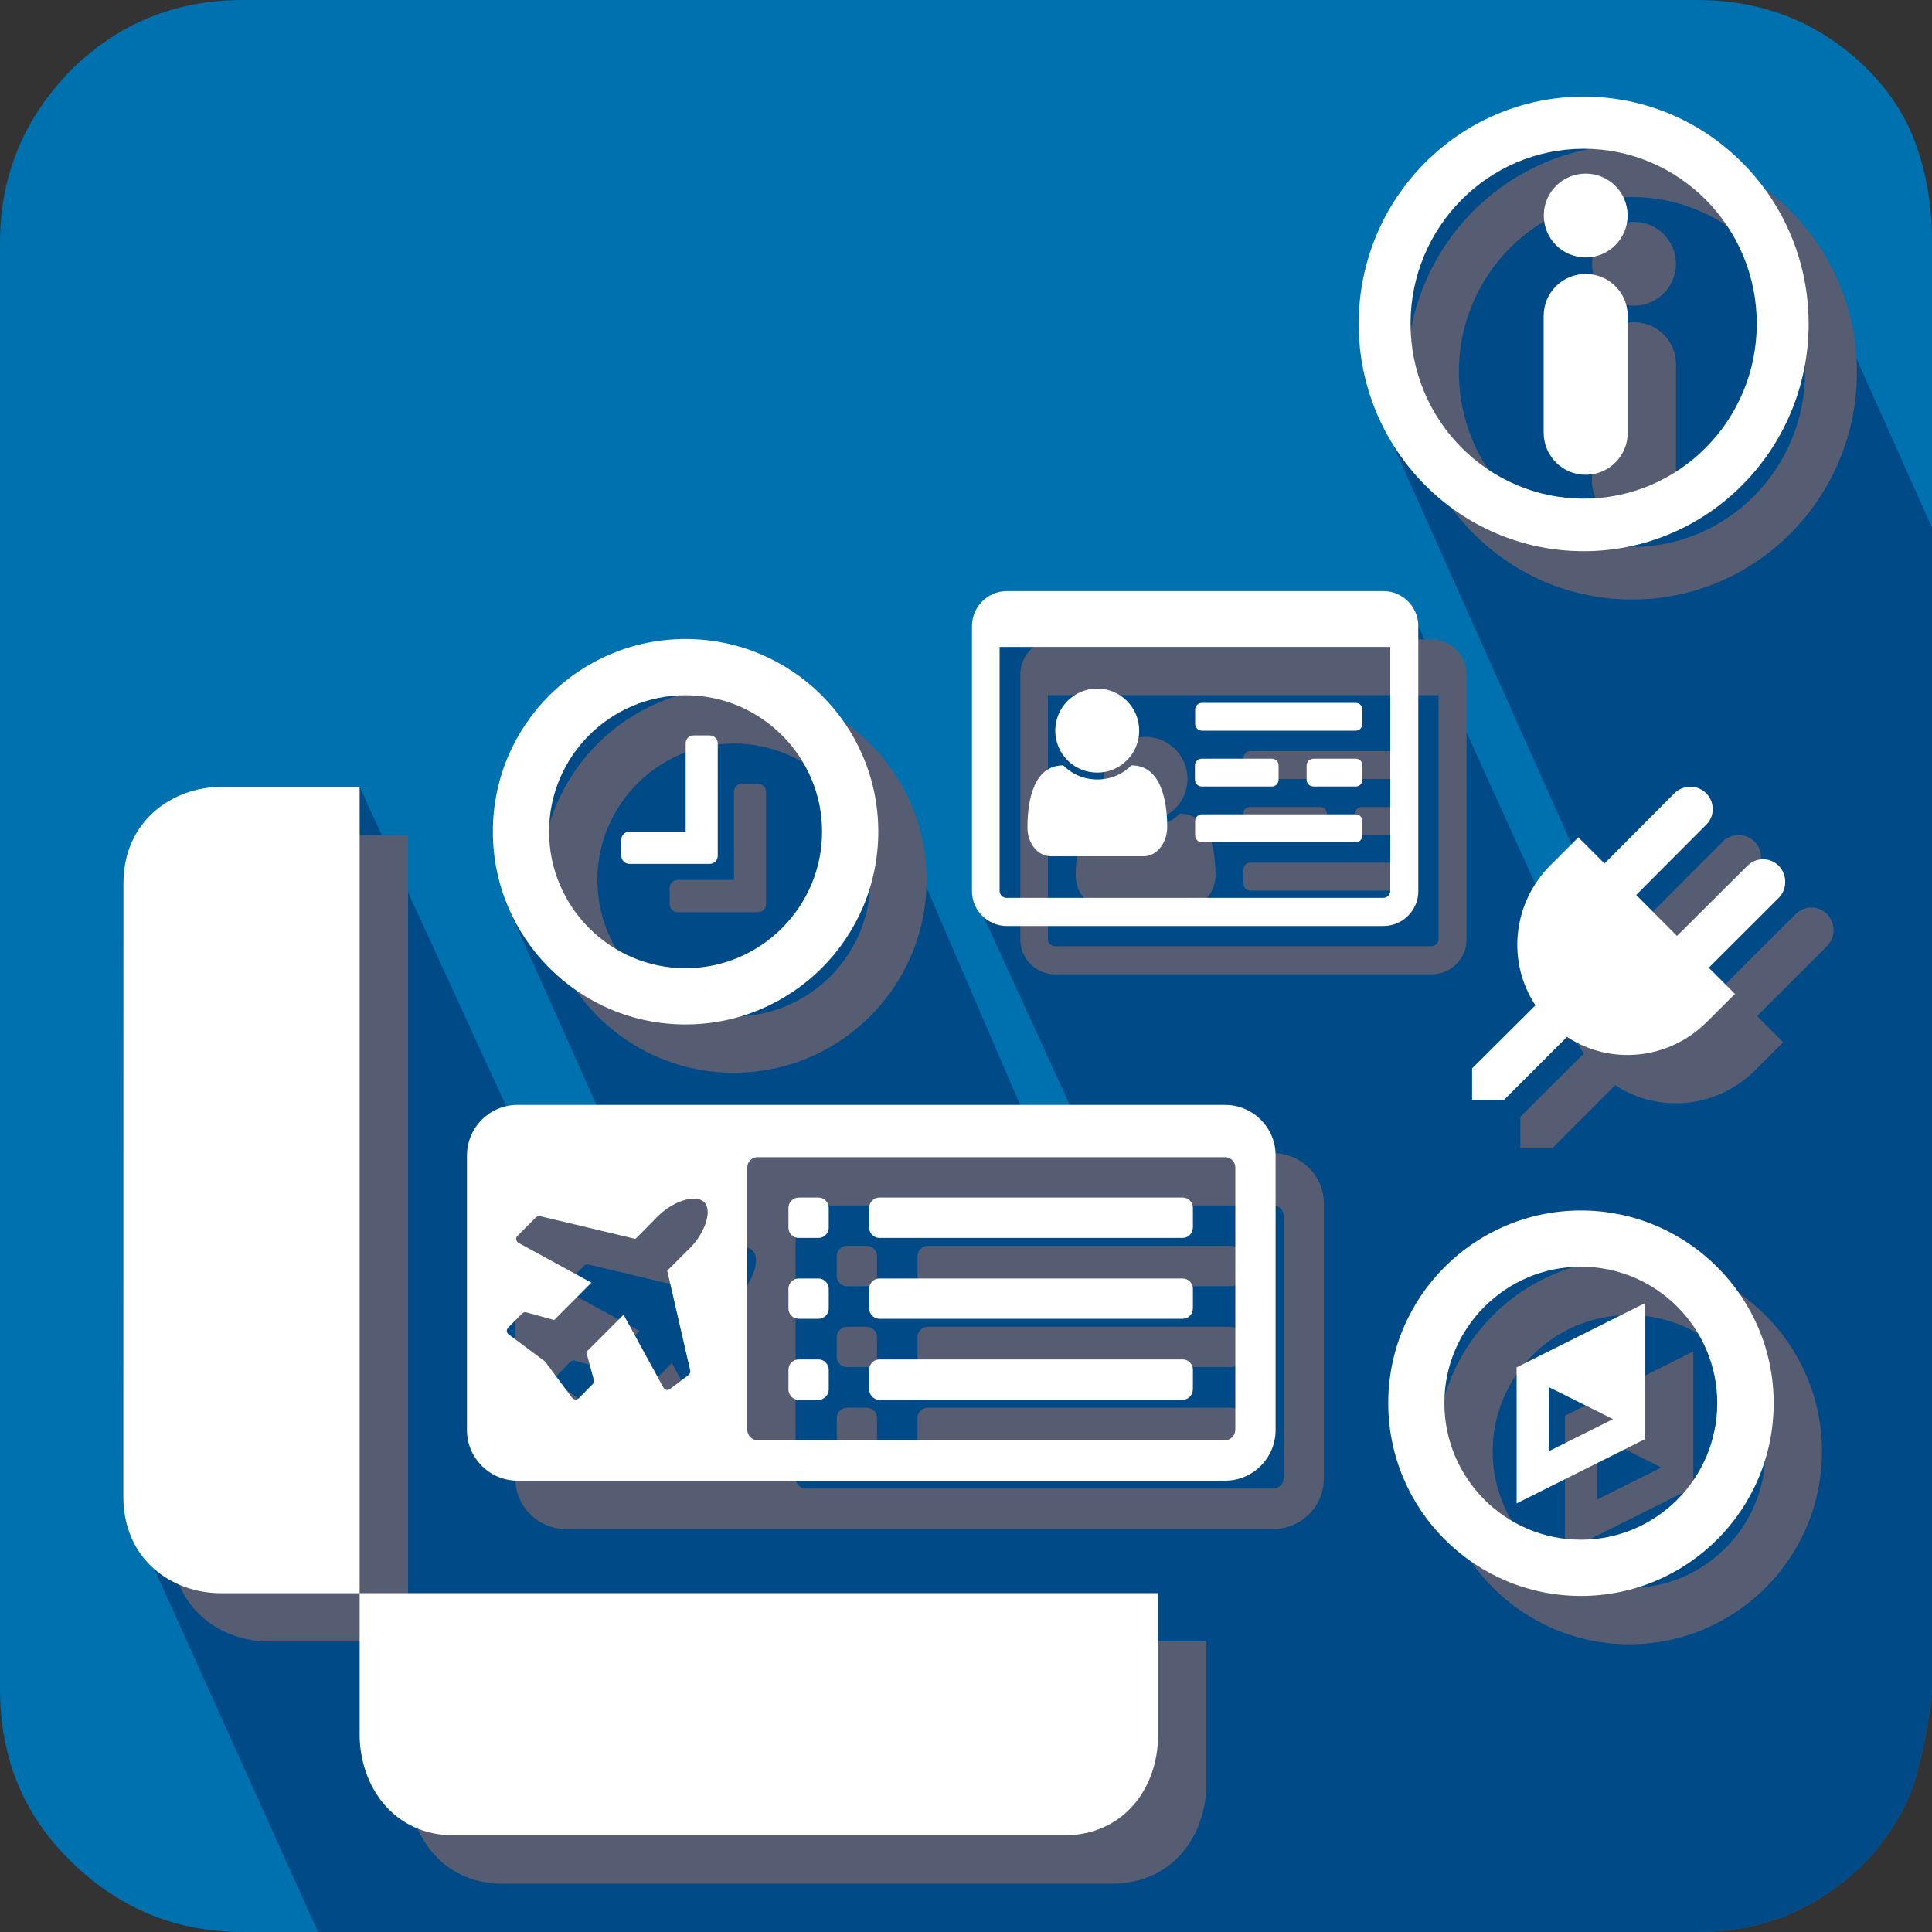 <?xml version="1.0" encoding="utf-8"?>
<!-- Generator: Adobe Illustrator 16.0.0, SVG Export Plug-In . SVG Version: 6.00 Build 0)  -->
<!DOCTYPE svg PUBLIC "-//W3C//DTD SVG 1.1//EN" "http://www.w3.org/Graphics/SVG/1.1/DTD/svg11.dtd">
<svg version="1.1" id="Layer_10" xmlns="http://www.w3.org/2000/svg" xmlns:xlink="http://www.w3.org/1999/xlink" x="0px" y="0px"
	 width="20px" height="20px" viewBox="0 0 20 20" enable-background="new 0 0 20 20" xml:space="preserve">
<rect x="0" y="0" width="20" height="20" fill="#333333" stroke="none"/>
<path fill="#0071AF" d="M20,17.486c-0.033,0.356-0.1,0.688-0.188,0.978c-0.1,0.288-0.264,0.558-0.506,0.815
	C18.828,19.758,18.25,20,17.563,20H2.516c-0.702,0-1.302-0.251-1.799-0.749C0.238,18.777,0,18.188,0,17.486V2.516
	c0-0.703,0.249-1.297,0.743-1.798C1.223,0.245,1.813,0,2.516,0h15.046c0.708,0,1.295,0.245,1.771,0.718
	c0.242,0.243,0.412,0.511,0.512,0.812C19.949,1.823,20,2.15,20,2.516V17.486L20,17.486z"/>
<path fill="#004B87" d="M16.091,9.586L14.682,6.48l-4.334,0.217l-0.287,2.529l1.084,2.367l-0.495,0.053l-1.614-3.75
	c0,0-1.566-1.328-2.52-0.781C5.036,7.964,5.235,9.339,5.235,9.339l1.036,2.315l-0.937,0.002L3.723,8.145l-2.136,8.074L3.292,20
	h14.27c0.688,0,1.266-0.242,1.744-0.721c0.242-0.258,0.406-0.527,0.506-0.815c0.088-0.29,0.154-0.621,0.188-0.978V5.461
	l-1.339-2.993c0,0-1.595-1.609-3.067-0.843c-1.814,0.943-1.278,2.749-1.278,2.749L16.3,8.81L16.091,9.586z"/>
<g id="Layer_2_1_">
	<g>
		<g>
			<path fill="#565C72" d="M11.509,19.5c0.64,0,0.979-0.51,0.979-1.031v-1.477H4.224v1.465c0,0.521,0.341,1.043,0.979,1.043H11.509z
				"/>
		</g>
		<g>
			<path fill="#565C72" d="M1.777,15.993c0,0.651,0.5,1,1.012,1h1.435V8.645H2.8c-0.511,0-1.021,0.348-1.021,1L1.777,15.993
				L1.777,15.993z"/>
		</g>
	</g>
	<g>
		<path fill="#565C72" d="M16.895,1.5c-1.287,0-2.33,1.053-2.33,2.352c0,1.301,1.043,2.354,2.33,2.354
			c1.285,0,2.328-1.054,2.328-2.354C19.223,2.553,18.18,1.5,16.895,1.5z M16.895,5.662c-0.99,0-1.793-0.811-1.793-1.811
			s0.803-1.811,1.793-1.811c0.988,0,1.791,0.811,1.791,1.811S17.883,5.662,16.895,5.662z"/>
	</g>
	<circle fill="#565C72" cx="16.915" cy="2.731" r="0.434"/>
	<path fill="#565C72" d="M16.48,4.979c0,0.24,0.193,0.436,0.435,0.436c0.237,0,0.435-0.191,0.435-0.436V3.77
		c0-0.24-0.195-0.434-0.435-0.434c-0.24,0-0.435,0.193-0.435,0.434V4.979z"/>
	<path fill="#565C72" d="M7.596,11.105c-1.101,0-1.994-0.895-1.994-1.996c0-1.103,0.895-1.994,1.994-1.994
		c1.103,0,1.996,0.894,1.996,1.994C9.592,10.213,8.697,11.105,7.596,11.105z M7.596,7.697c-0.779,0-1.412,0.635-1.412,1.412
		c0,0.779,0.635,1.414,1.412,1.414c0.779,0,1.414-0.635,1.414-1.414C9.01,8.332,8.376,7.697,7.596,7.697z M7.93,9.359
		c0,0.047-0.037,0.084-0.084,0.084h-0.83c-0.047,0-0.084-0.037-0.084-0.084V9.193c0-0.047,0.037-0.084,0.084-0.084h0.582V8.195
		c0-0.045,0.035-0.082,0.082-0.082h0.166c0.047,0,0.084,0.037,0.084,0.082V9.359z"/>
	<path fill="#565C72" d="M16.866,17.021c-1.103,0-1.995-0.896-1.995-1.996c0-1.102,0.895-1.994,1.995-1.994s1.995,0.894,1.995,1.994
		C18.861,16.127,17.968,17.021,16.866,17.021z M16.866,13.613c-0.78,0-1.414,0.634-1.414,1.412c0,0.779,0.634,1.414,1.414,1.414
		c0.778,0,1.411-0.635,1.411-1.414C18.277,14.247,17.645,13.613,16.866,13.613z M17.529,15.398L16.2,16.063v-1.408l1.329-0.665
		V15.398z M17.198,15.191l-0.665-0.332v0.664L17.198,15.191z"/>
	<path fill="#565C72" d="M15.182,9.727c0,0.197-0.162,0.359-0.361,0.359h-3.899c-0.198,0-0.36-0.162-0.36-0.359V6.98
		c0-0.198,0.162-0.361,0.36-0.361h3.899c0.199,0,0.361,0.163,0.361,0.361V9.727z M14.893,7.197h-4.045v2.527
		c0,0.039,0.033,0.071,0.072,0.071h3.9c0.037,0,0.072-0.032,0.072-0.071V7.197L14.893,7.197z M12.34,9.364h-0.962
		c-0.134,0-0.242-0.132-0.242-0.298c0-0.297,0.072-0.643,0.371-0.643c0.091,0.092,0.214,0.146,0.353,0.146
		c0.138,0,0.262-0.055,0.353-0.146c0.298,0,0.37,0.346,0.37,0.643C12.58,9.23,12.473,9.364,12.34,9.364z M11.859,8.498
		c-0.24,0-0.435-0.193-0.435-0.434c0-0.239,0.193-0.436,0.435-0.436c0.238,0,0.434,0.194,0.434,0.436
		C12.293,8.303,12.098,8.498,11.859,8.498z M14.604,7.992c0,0.041-0.031,0.072-0.07,0.072h-1.59c-0.041,0-0.072-0.031-0.072-0.072
		V7.848c0-0.041,0.031-0.072,0.072-0.072h1.59c0.039,0,0.07,0.031,0.07,0.072V7.992z M13.736,8.57c0,0.041-0.031,0.072-0.071,0.072
		h-0.724c-0.039,0-0.071-0.031-0.071-0.072V8.424c0-0.041,0.032-0.07,0.071-0.07h0.724c0.04,0,0.071,0.029,0.071,0.07V8.57z
		 M14.604,9.146c0,0.041-0.031,0.074-0.07,0.074h-1.59c-0.041,0-0.072-0.033-0.072-0.074V9.002c0-0.041,0.031-0.072,0.072-0.072
		h1.59c0.039,0,0.07,0.031,0.07,0.072V9.146z M14.604,8.57c0,0.041-0.031,0.072-0.07,0.072H14.1c-0.043,0-0.074-0.031-0.074-0.072
		V8.424c0-0.041,0.031-0.07,0.074-0.07h0.434c0.039,0,0.07,0.029,0.07,0.07V8.57L14.604,8.57z"/>
	<path fill="#565C72" d="M18.914,9.794l-0.725,0.724l0.271,0.271l-0.29,0.289c-0.396,0.396-1,0.451-1.449,0.156l-0.654,0.654h-0.328
		v-0.328l0.656-0.653c-0.297-0.448-0.24-1.054,0.155-1.45l0.289-0.289l0.271,0.271l0.724-0.728c0.091-0.089,0.237-0.089,0.328,0
		c0.091,0.093,0.091,0.239,0,0.327l-0.724,0.727l0.422,0.424l0.728-0.725c0.091-0.092,0.236-0.092,0.327,0
		C19.003,9.557,19.003,9.704,18.914,9.794z"/>
	<path fill="#565C72" d="M9.079,13.211c0,0.057-0.05,0.104-0.104,0.104H8.766c-0.057,0-0.104-0.049-0.104-0.104v-0.209
		c0-0.057,0.049-0.105,0.104-0.105h0.209c0.055,0,0.104,0.049,0.104,0.105V13.211z M9.079,14.048c0,0.058-0.05,0.104-0.104,0.104
		H8.766c-0.057,0-0.104-0.049-0.104-0.104v-0.209c0-0.056,0.049-0.104,0.104-0.104h0.209c0.055,0,0.104,0.051,0.104,0.104V14.048z
		 M9.079,14.886c0,0.056-0.05,0.105-0.104,0.105H8.766c-0.057,0-0.104-0.05-0.104-0.105v-0.209c0-0.056,0.049-0.104,0.104-0.104
		h0.209c0.055,0,0.104,0.049,0.104,0.104V14.886z M12.848,13.211c0,0.057-0.049,0.104-0.104,0.104H9.602
		c-0.055,0-0.104-0.049-0.104-0.104v-0.209c0-0.057,0.049-0.105,0.104-0.105h3.143c0.056,0,0.104,0.049,0.104,0.105V13.211z
		 M12.848,14.048c0,0.058-0.049,0.104-0.104,0.104H9.602c-0.055,0-0.104-0.049-0.104-0.104v-0.209c0-0.056,0.049-0.104,0.104-0.104
		h3.143c0.056,0,0.104,0.051,0.104,0.104V14.048z M12.848,14.886c0,0.056-0.049,0.105-0.104,0.105H9.602
		c-0.055,0-0.104-0.05-0.104-0.105v-0.209c0-0.056,0.049-0.104,0.104-0.104h3.143c0.056,0,0.104,0.049,0.104,0.104V14.886z"/>
	<g>
		<path fill="#565C72" d="M13.184,11.938H5.857c-0.289,0-0.523,0.235-0.523,0.524v2.843c0,0.287,0.234,0.523,0.523,0.523h7.326
			c0.287,0,0.522-0.236,0.522-0.523v-2.843C13.706,12.174,13.471,11.938,13.184,11.938z M7.645,13.417l-0.238,0.237l0.238,1.033
			c0.004,0.019-0.004,0.037-0.02,0.049l-0.189,0.143c-0.006,0.006-0.018,0.01-0.027,0.01c-0.002,0-0.006,0-0.012-0.002
			c-0.013-0.004-0.022-0.011-0.029-0.022l-0.413-0.755l-0.386,0.386l0.078,0.288c0.006,0.016,0,0.031-0.012,0.045l-0.143,0.145
			c-0.008,0.01-0.021,0.014-0.033,0.014c-0.002,0-0.002,0-0.004,0c-0.014-0.002-0.025-0.008-0.035-0.021l-0.279-0.374l-0.375-0.279
			c-0.012-0.008-0.018-0.021-0.02-0.033c0-0.014,0.005-0.026,0.014-0.037l0.143-0.145c0.011-0.01,0.022-0.015,0.035-0.015
			c0.004,0,0.008,0,0.012,0.002l0.287,0.079l0.385-0.387l-0.753-0.411c-0.015-0.009-0.022-0.021-0.025-0.036
			c-0.002-0.016,0.003-0.03,0.015-0.04l0.188-0.188c0.013-0.011,0.029-0.018,0.045-0.013l0.986,0.235l0.235-0.237
			c0.144-0.144,0.381-0.235,0.476-0.144C7.882,13.037,7.787,13.275,7.645,13.417z M13.287,15.305c0,0.057-0.049,0.104-0.104,0.104
			H8.34c-0.056,0-0.104-0.05-0.104-0.104v-2.722c0-0.058,0.049-0.104,0.104-0.104h4.844c0.056,0,0.104,0.049,0.104,0.104V15.305z"/>
	</g>
</g>
<g id="Layer_2_4_">
	<g>
		<g>
			<path fill="#FFFFFF" d="M11.009,19c0.64,0,0.979-0.51,0.979-1.031v-1.477H3.723v1.465C3.723,18.479,4.064,19,4.702,19H11.009z"/>
		</g>
		<g>
			<path fill="#FFFFFF" d="M1.277,15.493c0,0.651,0.5,1,1.012,1h1.434V8.145H2.3c-0.511,0-1.022,0.348-1.022,1L1.277,15.493
				L1.277,15.493z"/>
		</g>
	</g>
	<g>
		<path fill="#FFFFFF" d="M16.395,1c-1.287,0-2.33,1.053-2.33,2.352c0,1.301,1.043,2.354,2.33,2.354
			c1.285,0,2.328-1.054,2.328-2.354C18.723,2.053,17.68,1,16.395,1z M16.395,5.162c-0.99,0-1.793-0.811-1.793-1.811
			s0.803-1.811,1.793-1.811c0.988,0,1.791,0.811,1.791,1.811S17.383,5.162,16.395,5.162z"/>
	</g>
	<circle fill="#FFFFFF" cx="16.415" cy="2.231" r="0.434"/>
	<path fill="#FFFFFF" d="M15.98,4.479c0,0.24,0.193,0.436,0.435,0.436c0.237,0,0.435-0.191,0.435-0.436V3.27
		c0-0.24-0.195-0.434-0.435-0.434c-0.24,0-0.435,0.193-0.435,0.434V4.479z"/>
	<path fill="#FFFFFF" d="M7.096,10.605c-1.101,0-1.994-0.895-1.994-1.996c0-1.103,0.895-1.994,1.994-1.994
		c1.103,0,1.996,0.894,1.996,1.994C9.092,9.713,8.197,10.605,7.096,10.605z M7.096,7.197c-0.779,0-1.412,0.635-1.412,1.412
		c0,0.779,0.635,1.414,1.412,1.414c0.779,0,1.414-0.635,1.414-1.414C8.51,7.832,7.876,7.197,7.096,7.197z M7.43,8.859
		c0,0.047-0.037,0.084-0.084,0.084h-0.83c-0.047,0-0.084-0.037-0.084-0.084V8.693c0-0.047,0.037-0.084,0.084-0.084h0.582V7.695
		c0-0.045,0.035-0.082,0.082-0.082h0.166c0.047,0,0.084,0.037,0.084,0.082V8.859z"/>
	<path fill="#FFFFFF" d="M16.366,16.521c-1.103,0-1.995-0.896-1.995-1.996c0-1.102,0.895-1.994,1.995-1.994s1.995,0.894,1.995,1.994
		C18.361,15.627,17.468,16.521,16.366,16.521z M16.366,13.113c-0.78,0-1.414,0.634-1.414,1.412c0,0.779,0.634,1.414,1.414,1.414
		c0.778,0,1.411-0.635,1.411-1.414C17.777,13.747,17.145,13.113,16.366,13.113z M17.029,14.898L15.7,15.563v-1.408l1.329-0.665
		V14.898z M16.698,14.691l-0.665-0.332v0.664L16.698,14.691z"/>
	<path fill="#FFFFFF" d="M14.682,9.227c0,0.197-0.162,0.359-0.361,0.359h-3.899c-0.198,0-0.36-0.162-0.36-0.359V6.48
		c0-0.198,0.162-0.361,0.36-0.361h3.899c0.199,0,0.361,0.163,0.361,0.361V9.227z M14.393,6.697h-4.045v2.527
		c0,0.039,0.033,0.071,0.072,0.071h3.9c0.037,0,0.072-0.032,0.072-0.071V6.697L14.393,6.697z M11.84,8.864h-0.962
		c-0.134,0-0.242-0.132-0.242-0.298c0-0.297,0.072-0.643,0.371-0.643c0.091,0.092,0.214,0.146,0.353,0.146
		c0.138,0,0.262-0.055,0.353-0.146c0.298,0,0.37,0.346,0.37,0.643C12.08,8.73,11.973,8.864,11.84,8.864z M11.359,7.998
		c-0.24,0-0.435-0.193-0.435-0.434c0-0.239,0.193-0.436,0.435-0.436c0.238,0,0.434,0.194,0.434,0.436
		C11.793,7.803,11.598,7.998,11.359,7.998z M14.104,7.492c0,0.041-0.031,0.072-0.07,0.072h-1.59c-0.041,0-0.072-0.031-0.072-0.072
		V7.348c0-0.041,0.031-0.072,0.072-0.072h1.59c0.039,0,0.07,0.031,0.07,0.072V7.492z M13.236,8.07c0,0.041-0.031,0.072-0.071,0.072
		h-0.724c-0.039,0-0.071-0.031-0.071-0.072V7.924c0-0.041,0.032-0.07,0.071-0.07h0.724c0.04,0,0.071,0.029,0.071,0.07V8.07z
		 M14.104,8.646c0,0.041-0.031,0.074-0.07,0.074h-1.59c-0.041,0-0.072-0.033-0.072-0.074V8.502c0-0.041,0.031-0.072,0.072-0.072
		h1.59c0.039,0,0.07,0.031,0.07,0.072V8.646z M14.104,8.07c0,0.041-0.031,0.072-0.07,0.072H13.6c-0.043,0-0.074-0.031-0.074-0.072
		V7.924c0-0.041,0.031-0.07,0.074-0.07h0.434c0.039,0,0.07,0.029,0.07,0.07V8.07L14.104,8.07z"/>
	<path fill="#FFFFFF" d="M18.414,9.294l-0.725,0.724l0.271,0.271l-0.29,0.289c-0.396,0.396-1,0.451-1.449,0.156l-0.654,0.654h-0.328
		v-0.328l0.656-0.653c-0.297-0.448-0.24-1.054,0.155-1.45l0.289-0.289l0.271,0.271l0.724-0.728c0.091-0.089,0.237-0.089,0.328,0
		c0.091,0.093,0.091,0.239,0,0.327l-0.724,0.727l0.422,0.424l0.728-0.725c0.091-0.092,0.236-0.092,0.327,0
		C18.503,9.057,18.503,9.204,18.414,9.294z"/>
	<path fill="#FFFFFF" d="M8.579,12.711c0,0.057-0.05,0.104-0.104,0.104H8.266c-0.057,0-0.104-0.049-0.104-0.104v-0.209
		c0-0.057,0.049-0.105,0.104-0.105h0.209c0.055,0,0.104,0.049,0.104,0.105V12.711z M8.579,13.548c0,0.058-0.05,0.104-0.104,0.104
		H8.266c-0.057,0-0.104-0.049-0.104-0.104v-0.209c0-0.056,0.049-0.104,0.104-0.104h0.209c0.055,0,0.104,0.051,0.104,0.104V13.548z
		 M8.579,14.386c0,0.056-0.05,0.105-0.104,0.105H8.266c-0.057,0-0.104-0.05-0.104-0.105v-0.209c0-0.056,0.049-0.104,0.104-0.104
		h0.209c0.055,0,0.104,0.049,0.104,0.104V14.386z M12.348,12.711c0,0.057-0.049,0.104-0.104,0.104H9.102
		c-0.055,0-0.104-0.049-0.104-0.104v-0.209c0-0.057,0.049-0.105,0.104-0.105h3.143c0.056,0,0.104,0.049,0.104,0.105V12.711z
		 M12.348,13.548c0,0.058-0.049,0.104-0.104,0.104H9.102c-0.055,0-0.104-0.049-0.104-0.104v-0.209c0-0.056,0.049-0.104,0.104-0.104
		h3.143c0.056,0,0.104,0.051,0.104,0.104V13.548z M12.348,14.386c0,0.056-0.049,0.105-0.104,0.105H9.102
		c-0.055,0-0.104-0.05-0.104-0.105v-0.209c0-0.056,0.049-0.104,0.104-0.104h3.143c0.056,0,0.104,0.049,0.104,0.104V14.386z"/>
	<g>
		<path fill="#FFFFFF" d="M12.684,11.438H5.357c-0.289,0-0.523,0.235-0.523,0.524v2.843c0,0.287,0.234,0.523,0.523,0.523h7.326
			c0.287,0,0.522-0.236,0.522-0.523v-2.843C13.206,11.674,12.971,11.438,12.684,11.438z M7.145,12.917l-0.238,0.237l0.238,1.033
			c0.004,0.019-0.004,0.037-0.02,0.049l-0.189,0.143c-0.006,0.006-0.018,0.01-0.027,0.01c-0.002,0-0.006,0-0.012-0.002
			c-0.013-0.004-0.022-0.011-0.029-0.022l-0.413-0.755l-0.386,0.386l0.078,0.288c0.006,0.016,0,0.031-0.012,0.045l-0.143,0.145
			c-0.008,0.01-0.021,0.014-0.033,0.014c-0.002,0-0.002,0-0.004,0c-0.014-0.002-0.025-0.008-0.035-0.021l-0.279-0.374l-0.375-0.279
			c-0.012-0.008-0.018-0.021-0.02-0.033c0-0.014,0.005-0.026,0.014-0.037l0.143-0.145c0.011-0.01,0.022-0.015,0.035-0.015
			c0.004,0,0.008,0,0.012,0.002l0.287,0.079l0.385-0.387l-0.753-0.411c-0.015-0.009-0.022-0.021-0.025-0.036
			c-0.002-0.016,0.003-0.03,0.015-0.04l0.188-0.188c0.013-0.011,0.029-0.018,0.045-0.013l0.986,0.235l0.235-0.237
			c0.144-0.144,0.381-0.235,0.476-0.144C7.382,12.537,7.287,12.775,7.145,12.917z M12.787,14.805c0,0.057-0.049,0.104-0.104,0.104
			H7.84c-0.056,0-0.104-0.05-0.104-0.104v-2.722c0-0.058,0.049-0.104,0.104-0.104h4.844c0.056,0,0.104,0.049,0.104,0.104V14.805z"/>
	</g>
</g>
</svg>
